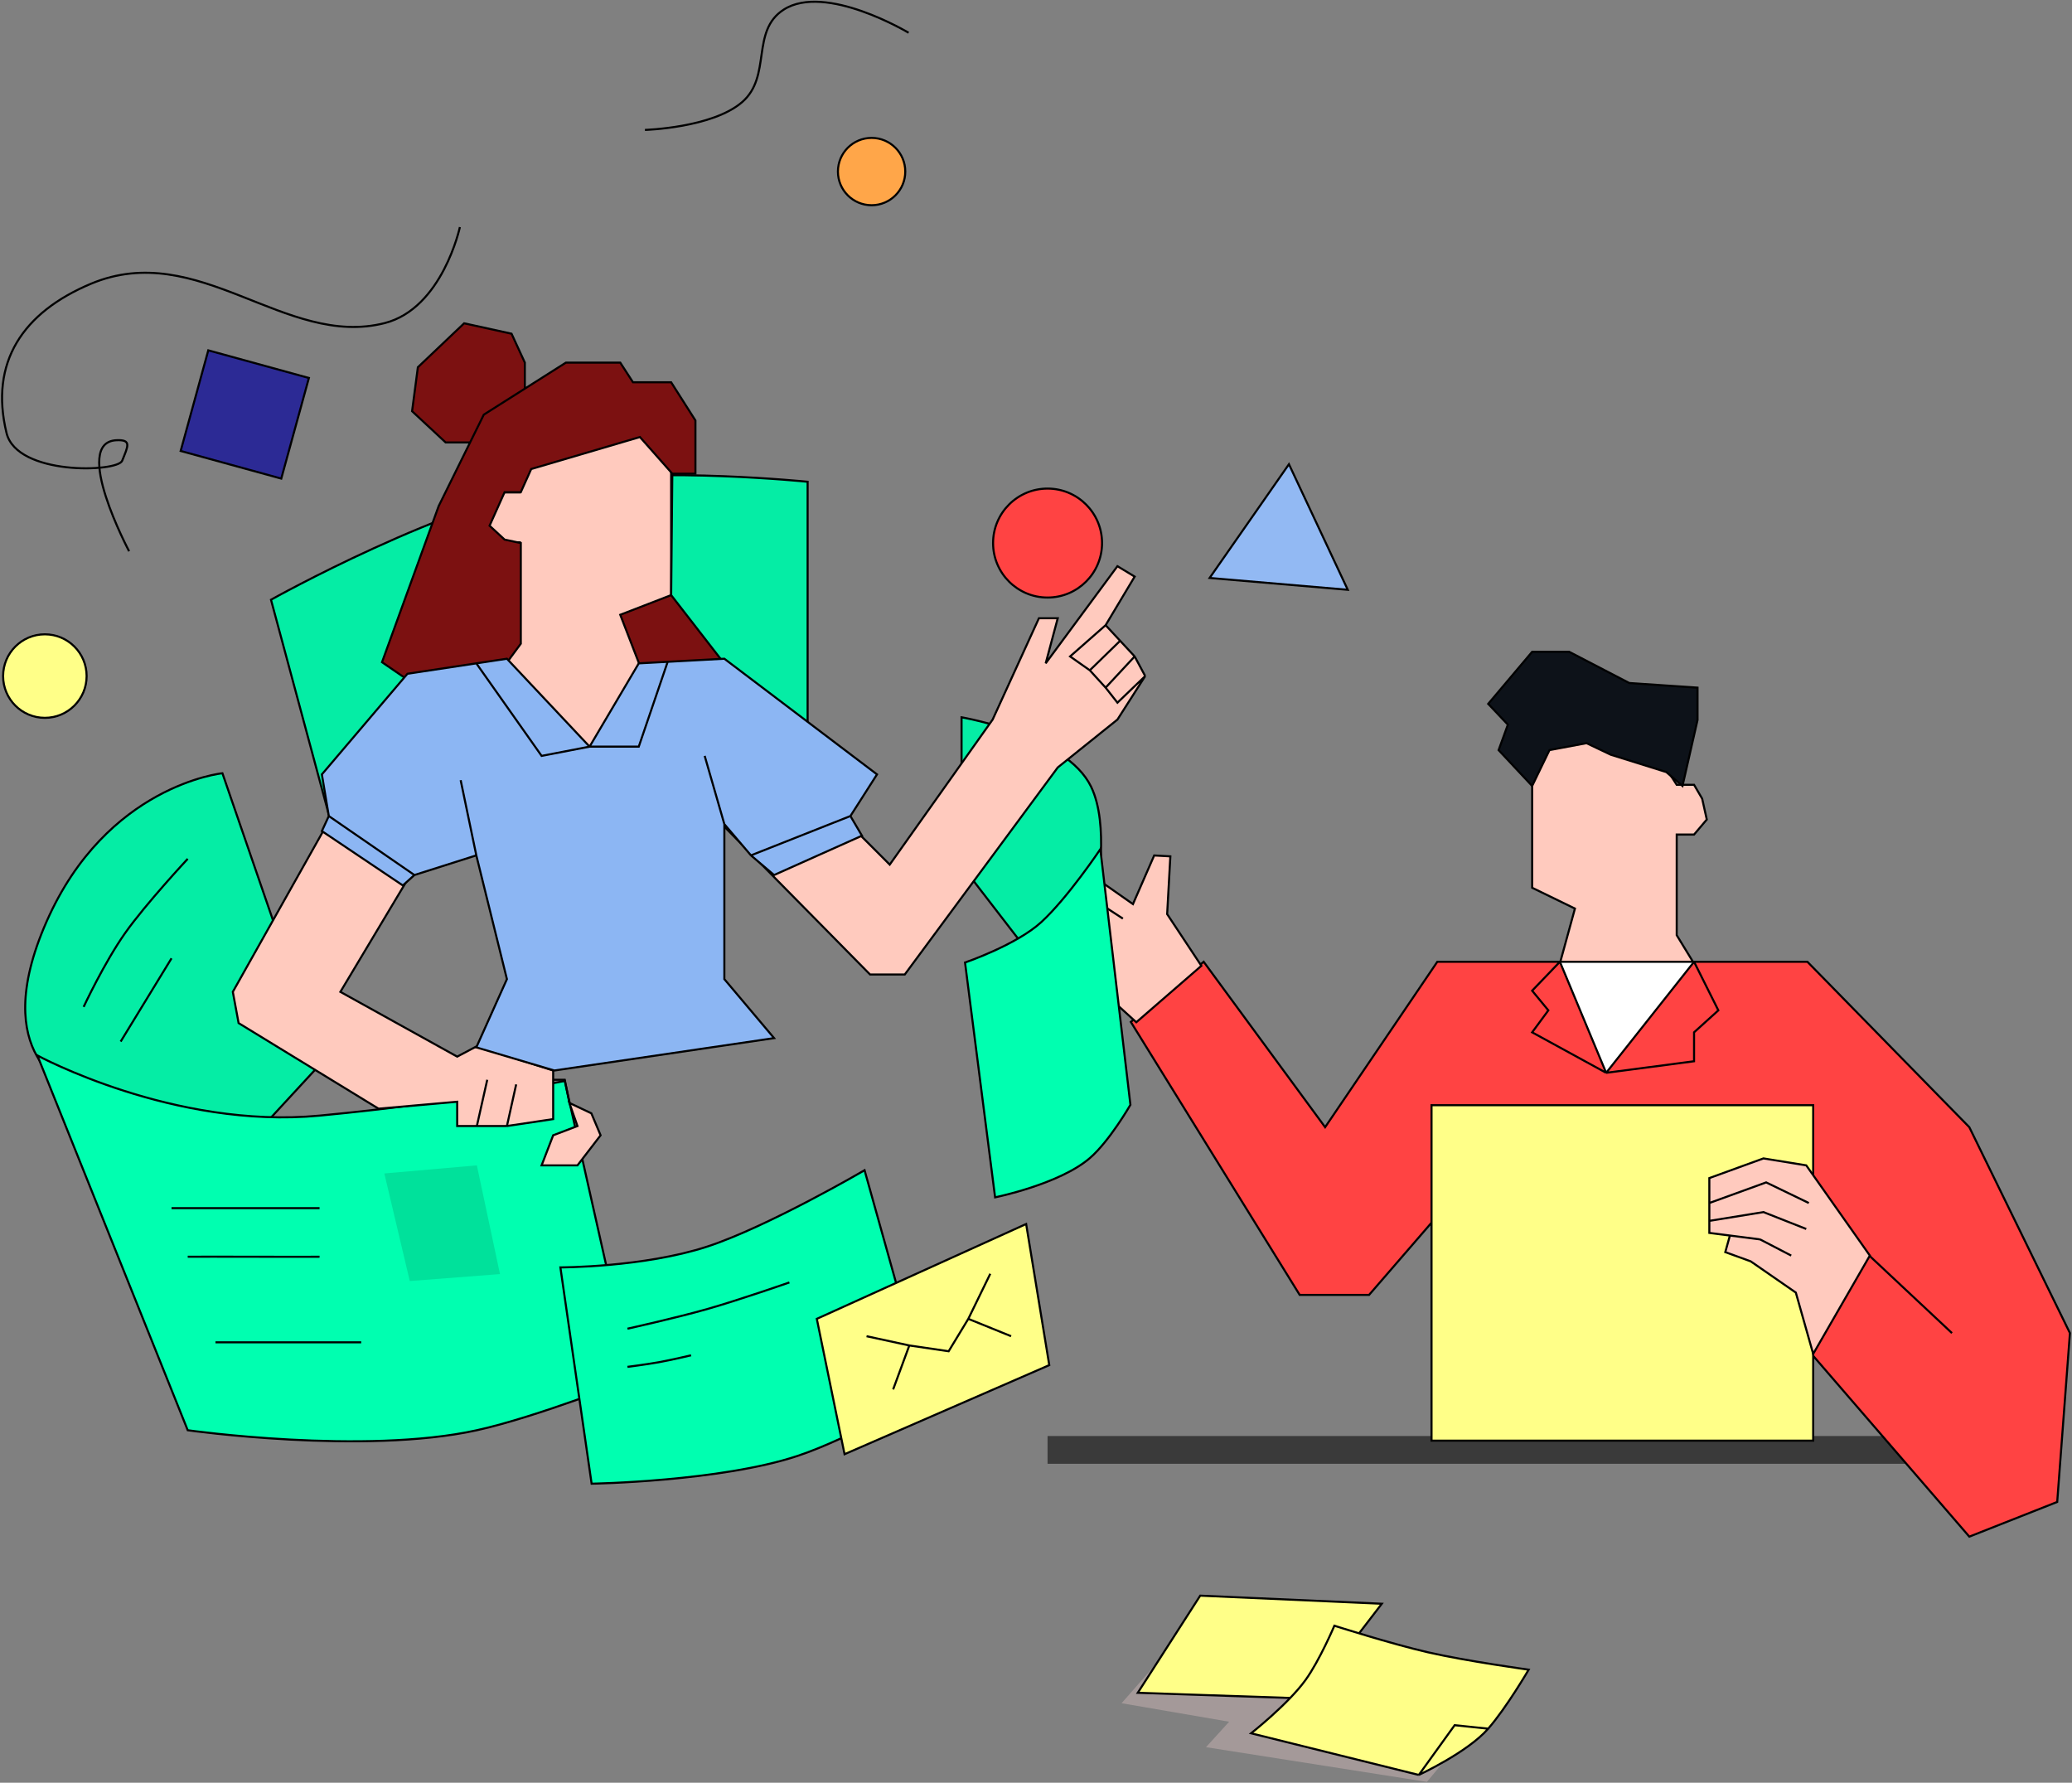 <svg width="1002" height="862" viewBox="0 0 1002 862" fill="none" xmlns="http://www.w3.org/2000/svg">
<rect x="0" y="0" width="1002" height="862" fill="#808080" stroke="none"/>
<path d="M761.627 439.315L753.797 467.838V491.328H810.844L823.148 472.313L810.844 452.178V403.521H819.233L825.386 396.25L823.148 386.183L819.233 379.471H810.844L805.811 371.641L781.202 364.371L771.694 346.474L740.934 357.659V429.248L761.627 439.315Z" fill="#FFCABE" stroke="black"/>
<rect x="506.594" y="694.349" width="420.582" height="13.423" fill="#3A3A3A"/>
<path d="M724.713 362.693L740.933 380.03L749.322 362.693L767.219 359.337L778.964 364.93L805.81 373.319L813.639 380.03L820.91 348.151V332.491L787.912 330.254L758.83 315.153H740.933L719.68 340.321L729.188 350.388L724.713 362.693Z" fill="#0D1219" stroke="black"/>
<path d="M820.349 465.042H750.439L739.812 536.63H817.553L820.349 465.042Z" fill="white" stroke="black"/>
<path d="M640.819 545.02L695.07 465.042H754.354L776.725 518.733L819.231 465.042H874.041L952.341 545.02L1001 644.572L994.846 726.228L952.341 743.006L867.329 644.572L903.96 607.1L889.701 591.44L858.381 560.68H725.271L707.933 581.373L701.502 580.527L662.072 626.116H628.515L546.859 494.125L582.094 465.042L640.819 545.02Z" fill="#FF4343"/>
<path d="M754.354 465.042H695.07L640.819 545.02L582.094 465.042L546.859 494.125L628.515 626.116H662.072L701.502 580.527L695.07 579.681L707.933 581.373L725.271 560.68H858.381L889.701 591.44L903.96 607.1M754.354 465.042L776.725 518.733M754.354 465.042L740.931 479.024L748.761 488.532L740.931 499.158L776.725 518.733M776.725 518.733L819.231 465.042M776.725 518.733L819.231 513.14V499.158L830.976 488.532L819.231 465.042M819.231 465.042H874.041L952.341 545.02L1001 644.572L994.846 726.228L952.341 743.006L867.329 644.572L903.96 607.1M943.951 644.572L903.96 607.1" stroke="black"/>
<path d="M692.273 696.585V534.393H876.837V696.585H692.273Z" fill="#FFFF88" stroke="black"/>
<path d="M876.838 654.639L904.243 607.1L873.483 563.475L852.789 560.119L826.62 569.627L826.62 581.688L826.62 590.321L826.62 596.136L836.57 597.407L834.333 605.422L846.637 609.896L868.449 624.997L876.838 654.639Z" fill="#FFCABE"/>
<path d="M851.143 599.27L866.212 607.1M851.143 599.27L826.62 596.136L826.62 590.321M851.143 599.27L836.57 597.407L834.333 605.422L846.637 609.896L868.449 624.997L876.838 654.639L904.243 607.1L873.483 563.475L852.789 560.119L826.62 569.627L826.62 581.688M826.62 590.321L852.789 586.076L873.483 594.236M826.62 590.321L826.62 581.688M826.62 581.688L854.093 571.719L874.726 581.688" stroke="black"/>
<path d="M549.501 494.276L580.966 466.989L564.424 441.988L565.969 414.066L558.151 413.634L547.888 437.152L516.611 415.257L507.844 421.242L501.309 427.582L496.353 435.695L505.324 442.079L497.089 446.665L549.501 494.276Z" fill="#FFCABE"/>
<path d="M534.922 448.758L501.309 427.582M505.324 442.079L497.089 446.665L549.501 494.276L580.966 466.989L564.424 441.988L565.969 414.066L558.151 413.634L547.888 437.152L516.611 415.257L507.844 421.242M505.324 442.079L526.61 457.26M505.324 442.079L496.353 435.695L501.309 427.582M507.844 421.242L543.019 444.164M507.844 421.242L501.309 427.582" stroke="black"/>
<path d="M275.342 232.94C215.522 242.601 131.047 289.987 131.047 289.987L162.367 406.319L390.555 391.777V232.94C390.555 232.94 319.76 225.767 275.342 232.94Z" fill="#05EDA5" stroke="black"/>
<path d="M22.547 445.544C51.63 379.548 107.559 373.88 107.559 373.88L155.656 513.702L128.811 542.785L34.851 526.081C34.851 526.081 -6.536 511.539 22.547 445.544Z" fill="#05EDA5"/>
<path d="M40.444 486.855C40.444 486.855 50.422 465.413 60.579 451.061C70.589 436.916 90.78 415.267 90.78 415.267M58.342 503.634L82.95 463.365M107.559 373.88C107.559 373.88 51.63 379.548 22.547 445.544C-6.536 511.539 34.851 526.081 34.851 526.081L128.811 542.785L155.656 513.702L107.559 373.88Z" stroke="black"/>
<path d="M90.781 691.553L18.074 510.345C18.074 510.345 84.07 546.139 154.54 539.428C225.01 532.716 273.108 522.649 273.108 522.649L305.546 666.944C305.546 666.944 259.472 685.188 230.602 691.553C176 703.592 90.781 691.553 90.781 691.553Z" fill="#00FFB0"/>
<path d="M82.951 584.17C82.951 584.17 97.493 584.17 120.423 584.17C133.36 584.17 154.54 584.17 154.54 584.17M90.781 607.66C90.781 607.66 111.914 607.586 124.338 607.66C137.193 607.737 154.54 607.66 154.54 607.66M104.204 649.047C104.204 649.047 124.338 649.047 141.117 649.047C153.626 649.047 174.674 649.047 174.674 649.047M18.074 510.345L90.781 691.553C90.781 691.553 176 703.592 230.602 691.553C259.472 685.188 305.546 666.944 305.546 666.944L273.108 522.649C273.108 522.649 225.01 532.716 154.54 539.428C84.07 546.139 18.074 510.345 18.074 510.345Z" stroke="black"/>
<path d="M230.602 563.478L185.859 567.393L198.164 619.406L241.788 616.05L230.602 563.478Z" fill="#00E19B"/>
<path d="M527.64 380.393C515.564 355.407 465 346.836 465 346.836V418.424L495.201 457.574L530.436 431.288C530.436 431.288 536.574 398.878 527.64 380.393Z" fill="#05EDA5" stroke="black"/>
<path d="M503.592 445.83C516.444 434.015 532.116 410.595 532.116 410.595L546.657 534.197C546.657 534.197 536.626 551.659 527.082 559.924C512.426 572.616 481.221 578.939 481.221 578.939L466.68 465.405C466.68 465.405 491.58 456.873 503.592 445.83Z" fill="#00FFB0" stroke="black"/>
<path d="M302.906 298.176L313.373 321.308L311.099 350.39L289.324 377.795L251.407 350.39L238.532 326.9L251.407 311.089V262.244H242.629L236.192 254.945L238.532 244.839L242.629 238.102H251.407V229.585L296.594 194.908L324.559 216.205V288.07L302.906 298.176Z" fill="#FFCABE" stroke="black"/>
<path d="M502.412 298.936L511.516 298.936L505.683 320.742L540.384 273.768L548.711 278.802L534.668 302.292L541.689 309.845L548.711 317.398L553.805 326.903L540.385 347.918L511.516 371.09L437.534 471.195L420.756 471.195L343.573 392.896L393.911 381.71L430.264 418.064L480.041 347.918L502.412 298.936Z" fill="#FFCABE"/>
<path d="M534.668 302.292L548.711 278.802L540.384 273.768L505.683 320.742L511.516 298.936L502.412 298.936L480.041 347.918L430.264 418.064L393.911 381.71L343.573 392.896L420.756 471.195L437.534 471.195L511.516 371.09L540.385 347.918L553.805 326.903M534.668 302.292L517.491 317.398L527.02 324.104M534.668 302.292L548.711 317.398M527.02 324.104L541.689 309.845M527.02 324.104L534.668 332.493M534.668 332.493L548.711 317.398M534.668 332.493L540.385 339.764L553.805 326.903M548.711 317.398L553.805 326.903" stroke="black"/>
<path d="M204.313 333.612L184.738 320.189L212.143 244.685L227.329 213.925H215.499L199.28 198.824L202.076 177.571L224.447 156.318L247.378 161.352L253.81 175.334V187.918L273.665 175.334H299.951L306.103 184.842H324.559L336.304 203.298V229.025H325.119L324.559 287.75L349.727 320.189L309.459 321.867L299.951 297.258L324.559 287.75L325.119 229.025L309.459 211.32L256.886 226.788L251.852 237.974H244.022L236.752 254.193L244.022 260.905L251.852 262.582V311.24L244.022 321.867L204.313 333.612Z" fill="#7C1111"/>
<path d="M325.119 229.025H336.304V203.298L324.559 184.842H306.103L299.951 175.334H273.665L253.81 187.918M325.119 229.025L309.459 211.32L256.886 226.788L251.852 237.974H244.022L236.752 254.193L244.022 260.905L251.852 262.582V311.24L244.022 321.867L204.313 333.612L184.738 320.189L212.143 244.685L227.329 213.925M325.119 229.025L324.559 287.75M227.329 213.925L233.955 200.502L253.81 187.918M227.329 213.925H215.499L199.28 198.824L202.076 177.571L224.447 156.318L247.378 161.352L253.81 175.334V187.918M324.559 287.75L299.951 297.258L309.459 321.867L349.727 320.189L324.559 287.75Z" stroke="black"/>
<path d="M115.386 494.686L112.59 479.585L170.755 376.117L200.398 419.741L164.603 479.585L221.091 510.905L230.599 505.871L267.512 517.616V522.09H273.105L275.342 533.276L285.968 538.31L290.442 548.936L279.257 563.478H261.919L267.512 548.936L279.257 544.462L275.342 533.276L273.105 522.09H267.512V541.106L245.14 544.462H230.599H221.091V532.717L183.06 536.073L115.386 494.686Z" fill="#FFCABE"/>
<path d="M230.599 544.462H221.091V532.717L183.06 536.073L115.386 494.686L112.59 479.585L170.755 376.117L200.398 419.741L164.603 479.585L221.091 510.905L230.599 505.871L267.512 517.616V522.09M230.599 544.462L235.632 522.09M230.599 544.462H245.14M245.14 544.462L249.615 524.328M245.14 544.462L267.512 541.106V522.09M267.512 522.09H273.105L275.342 533.276M275.342 533.276L285.968 538.31L290.442 548.936L279.257 563.478H261.919L267.512 548.936L279.257 544.462L275.342 533.276Z" stroke="black"/>
<path d="M350.287 318.511L424.113 374.439L411.249 394.573L416.842 404.081L374.337 423.097L363.151 413.589L350.287 398.488V473.433L374.337 501.956L268.072 517.616L230.342 506.43L245.142 473.433L230.342 413.589L200.399 423.097L194.806 428.131L155.656 401.844L159.012 394.573L155.656 374.439L197.043 325.781L230.342 320.748L245.142 318.511L285.118 361.016L308.9 320.748L322.882 319.992L350.287 318.511Z" fill="#8CB6F3"/>
<path d="M222.77 377.236L230.342 413.589M230.342 413.589L200.399 423.097M230.342 413.589L245.142 473.433L230.342 506.43L268.072 517.616L374.337 501.956L350.287 473.433V398.488M285.118 361.016L245.142 318.511L230.342 320.748M285.118 361.016L261.92 365.491L230.342 320.748M285.118 361.016L308.9 320.748L322.882 319.992M285.118 361.016H308.9L322.882 319.992M200.399 423.097L159.012 394.573M200.399 423.097L194.806 428.131L155.656 401.844L159.012 394.573M350.287 398.488L340.779 365.491M350.287 398.488L363.151 413.589M230.342 320.748L197.043 325.781L155.656 374.439L159.012 394.573M322.882 319.992L350.287 318.511L424.113 374.439L411.249 394.573M411.249 394.573L363.151 413.589M411.249 394.573L416.842 404.081L374.337 423.097L363.151 413.589" stroke="black"/>
<circle cx="506.592" cy="262.581" r="26.346" fill="#FF4343" stroke="black"/>
<circle cx="21.694" cy="326.899" r="20.194" fill="#FFFF88" stroke="black"/>
<circle cx="421.501" cy="82.955" r="16.279" fill="#FFA649" stroke="black"/>
<rect x="100.725" y="169.398" width="50.454" height="50.454" transform="rotate(15.355 100.725 169.398)" fill="#2C2A95" stroke="black"/>
<path d="M584.966 279.452L623.323 224.461L651.768 285.175L584.966 279.452Z" fill="#92B9F3" stroke="black"/>
<path d="M62.44 266.55C62.44 266.55 34.471 213.899 56.288 212.859C63.81 212.5 61.881 215.782 59.084 222.775C56.847 228.368 8.19 230.045 3.155 209.352C-5.174 175.116 11.098 150.995 43.983 137.204C95.998 115.392 137.944 168.524 186.042 156.22C213.986 149.071 222.395 109.799 222.395 109.799M311.881 62.819C311.881 62.819 344.418 61.865 358.861 49.397C373.365 36.876 362.864 14.994 378.996 4.654C399.192 -8.293 439.398 15.839 439.398 15.839" stroke="black"/>
<path d="M342.029 602.749C311.268 612.816 271 612.816 271 612.816L286.101 717.402C286.101 717.402 348.422 716.339 385.653 703.979C411.427 695.423 448.293 673.778 448.293 673.778L418.092 565.836C418.092 565.836 371.257 593.183 342.029 602.749Z" fill="#00FFB0"/>
<path d="M303.439 642.458C303.439 642.458 327.049 637.215 342.029 632.95C357.643 628.505 381.738 620.087 381.738 620.087M303.439 660.914C303.439 660.914 312.672 659.735 318.539 658.677C324.694 657.568 334.199 655.321 334.199 655.321M271 612.816C271 612.816 311.268 612.816 342.029 602.749C371.257 593.183 418.092 565.836 418.092 565.836L448.293 673.778C448.293 673.778 411.427 695.423 385.653 703.979C348.422 716.339 286.101 717.402 286.101 717.402L271 612.816Z" stroke="black"/>
<path d="M496.231 591.836L395 637.697L408.423 703.134L507.416 660.069L496.231 591.836Z" fill="#FFFF88"/>
<path d="M419.049 646.087L439.743 650.561M478.893 615.885L468.266 637.697M468.266 637.697L458.758 653.357L439.743 650.561M468.266 637.697L488.96 646.087M439.743 650.561L431.913 671.814M395 637.697L496.231 591.836L507.416 660.069L408.423 703.134L395 637.697Z" stroke="black"/>
<path d="M542.387 823.545L562.521 800.614H606.704L704.02 844.798L690.038 861.576L583.214 844.798L594.4 832.493L542.387 823.545Z" fill="#A49999"/>
<path d="M550.215 818.511L632.989 821.308L668.224 775.446L580.416 771.531L550.215 818.511Z" fill="#FFFF88" stroke="black"/>
<path d="M645.296 786.072C645.296 786.072 672.67 794.833 690.598 798.936C709.394 803.237 739.256 807.325 739.256 807.325C739.256 807.325 728.557 825.664 719.681 835.849C709.717 847.28 686.124 858.22 686.124 858.22L605.027 838.086C605.027 838.086 622.895 823.997 631.314 812.359C638.128 802.937 645.296 786.072 645.296 786.072Z" fill="#FFFF88"/>
<path d="M686.124 858.22L605.027 838.086C605.027 838.086 622.895 823.997 631.314 812.359C638.128 802.937 645.296 786.072 645.296 786.072C645.296 786.072 672.67 794.833 690.598 798.936C709.394 803.237 739.256 807.325 739.256 807.325C739.256 807.325 728.557 825.664 719.681 835.849M686.124 858.22C686.124 858.22 709.717 847.28 719.681 835.849M686.124 858.22L703.461 834.171L719.681 835.849" stroke="black"/>
</svg>
